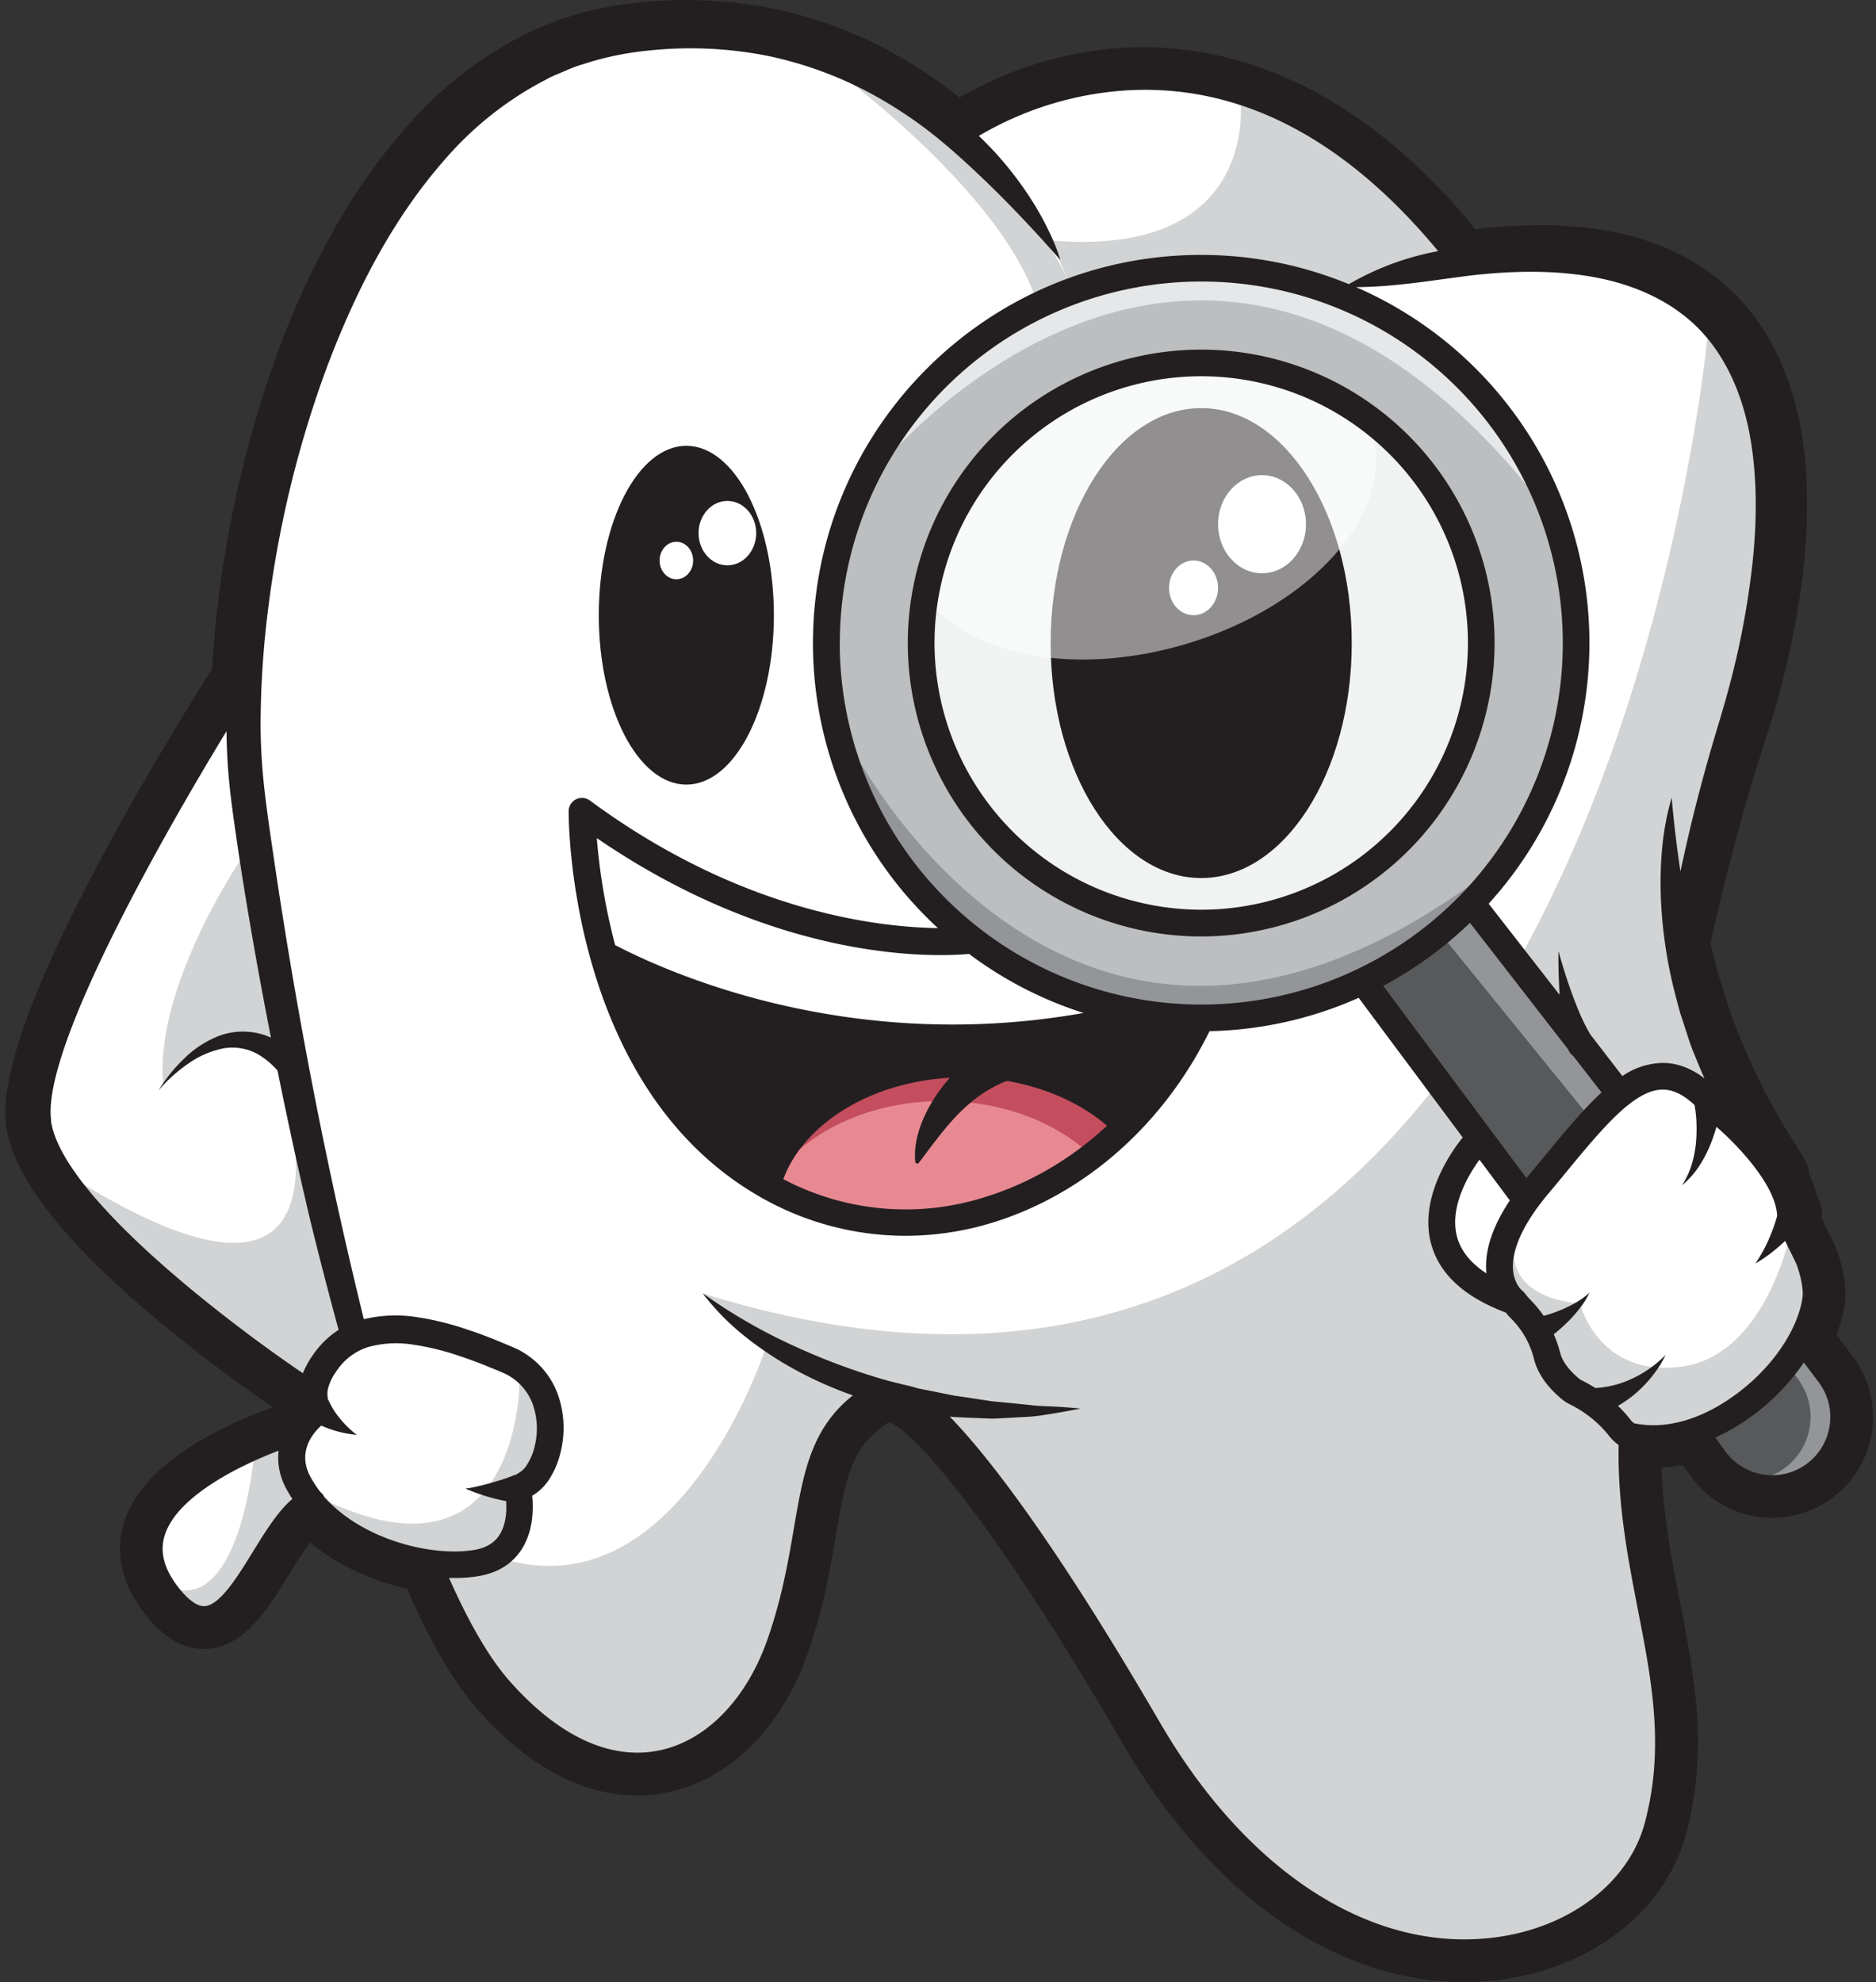 <?xml version="1.0" encoding="UTF-8"?><svg xmlns="http://www.w3.org/2000/svg" xmlns:xlink="http://www.w3.org/1999/xlink" height="660.2" preserveAspectRatio="xMidYMid meet" version="1.0" viewBox="-1.8 0.0 624.9 660.2" width="624.9" zoomAndPan="magnify"><rect x="-1.8" y="0.0" width="624.9" height="660.2" fill="#333333" stroke="none"/><g id="change1_1"><path d="M615.4,451.83l-5.46-7.29a47.36,47.36,0,0,0,2.76-10.1c.9-5.94-.79-12.68-2.37-17.3a57,57,0,0,0-2.75-6.06c-.61-1.24-1.84-3.73-2.63-5.54a9.88,9.88,0,0,0-1.33-6.7,38.82,38.82,0,0,0-2.79-7.75,9.71,9.71,0,0,0-1.43-4.84l-.15-.23-1-1.67c-1.07-1.76-2.19-3.58-3.34-5.36-.35-.57-.75-1.2-1.15-1.83-1-1.6-2-3.12-2.8-4.66l-.07-.14-.6-1.08c-1.1-2-2.24-4.07-3.41-6.1l-.06-.11a31,31,0,0,1-1.58-3.08l-1.77-3.71,0-.09a188,188,0,0,1-11.55-29.35c-.26-.89-.57-1.85-.87-2.81-.51-1.62-1-3.15-1.35-4.66l-1.77-7.11c3.08-13.64,6.17-26.13,9.47-38.11,2.1-7.71,4-14.42,5.93-20.51l3.25-10.22c1.11-3.38,2.18-6.91,3.25-10.74a278.92,278.92,0,0,0,9-44.22c1.92-17.37,1.74-32.53-.55-46.36a99.75,99.75,0,0,0-6.86-23.39,74.87,74.87,0,0,0-13.84-21.22A71,71,0,0,0,557,84.36a87.71,87.71,0,0,0-23.48-7.51A127.69,127.69,0,0,0,511.11,75a181.4,181.4,0,0,0-21.41,1.35c-40.83-50-82.55-60.63-110.55-60.63-3,0-6,.12-9,.35A124,124,0,0,0,317.8,32.48a161.54,161.54,0,0,0-18.94-13A142.23,142.23,0,0,0,257.42,3.22,149.65,149.65,0,0,0,226.68,0c-4.59,0-9.2.22-13.72.65h-.1l-5.33.62a51.47,51.47,0,0,0-5.91.89c-.88.19-1.84.37-2.8.55a60.74,60.74,0,0,0-8.34,2L185.33,6.3c-1.46.47-2.7,1-3.89,1.49l-1.61.67a.94.94,0,0,0-.15.06L178,9.2c-1.18.48-2.4,1-3.63,1.58l-.13.06-4.84,2.54a129.58,129.58,0,0,0-35.15,28.15,197.76,197.76,0,0,0-25.23,35.75,274.9,274.9,0,0,0-18,39.18A377.38,377.38,0,0,0,71,199.25c-1,7.69-1.69,15.6-2.15,23.52-7.67,12.12-25.47,40.89-40.95,70.73C7.23,333.34-1.8,360.09.3,375.29c2.23,16.2,18.26,37.09,47.64,62.09,16.13,13.72,32.47,25.39,41.15,31.36-14,4.95-42.5,17.27-49.39,37.71-3.33,9.9-1.28,20.26,5.92,30C52,545,58.7,549.19,66.11,549.19h.82c12.68-.56,20.6-13.45,27.59-24.83,2.14-3.47,4.63-7.53,7-10.59,8.58,7.23,20,12.66,32.26,15.35,7.74,17.83,15.66,31.37,23.55,40.28C174.09,588.36,192,598,210.44,598a50.3,50.3,0,0,0,9.88-1c20.79-4.12,38.38-21.56,47.05-46.64,5.12-14.82,7.31-27.59,9.24-38.86,3.26-19,5.12-29.84,17.56-37.76l.79.18a9.89,9.89,0,0,0,1.29.67c1.4.78,22,13.4,76,106.25,29.31,50.42,70.75,79.33,113.68,79.33a94.25,94.25,0,0,0,12.46-.83c30.56-4.09,54.69-23.18,61.47-48.62,7.48-28.07,2.83-52.05-2.1-77.44-2.75-14.13-5.58-28.7-6.06-44.45a52.38,52.38,0,0,0,6.94-.91l2.75,3.78a33.41,33.41,0,0,0,46.21,7.88,33.56,33.56,0,0,0,7.8-47.76Z" fill="#231f20"/></g><g id="change2_1"><path d="M488.93,214.19a90.61,90.61,0,1,0-90.61,90.61A90.7,90.7,0,0,0,488.93,214.19Z" fill="#f1f2f2"/></g><g id="change1_2"><ellipse cx="398.32" cy="214.19" fill="#231f20" rx="50.15" ry="78.26"/></g><g id="change3_1"><path d="M308.62,201.4c15,17.4,48.79,23.51,83.85,13.32,42.36-12.3,70.47-43.71,62.79-70.15-.11-.38-.25-.74-.37-1.11A90.55,90.55,0,0,0,308.62,201.4Z" fill="#fff" opacity=".5"/></g><g id="change3_2"><path d="M539.2,480.3a12.85,12.85,0,0,1-3.93-3.58,40,40,0,0,0-13.49-10.65,11.59,11.59,0,0,1-2.24-1.48c-4.6-3.85-7.49-8-8.58-12.27a30.4,30.4,0,0,0-8-14.24,28.75,28.75,0,0,1-2.1-2.4c-13.59-5-21.77-12.41-24.29-22.05-4.36-16.67,10-33.41,10.63-34.11a2.4,2.4,0,0,1,.6-.46l-36.49-48.95A126.73,126.73,0,0,1,400,341.66c-15,31.07-40.86,54.26-71.24,63.72a97.12,97.12,0,0,1-28.94,4.45,95.5,95.5,0,0,1-48.5-13.31c-61.61-36.07-61.9-125.43-61.9-126.33a2.67,2.67,0,0,1,4.26-2.13c54.92,40.51,104.42,43.28,121.65,42.82a127.51,127.51,0,1,1,176.42-10l27.41,35.32c-.19-1.18-.36-2.37-.52-3.55-.68-5.29-1.12-10.57-1.36-15.85,1.12,5.16,2.43,10.27,4,15.28.78,2.5,1.59,5,2.53,7.39a53.55,53.55,0,0,0,3,6.54l11.5,14.83c4.5-3.17,9-5,13.76-5h.09c6.91,0,13.54,4,20.26,12.26l.9.73c-.79-1.47-1.55-2.95-2.27-4.46-2.67-5-4.71-10.3-6.88-15.54-1-2.63-1.83-5.35-2.76-8l-1.35-4-1.11-4.1c-.68-2.75-1.51-5.45-2.06-8.23l-1.57-7.7a2.46,2.46,0,0,1-.21-1.18c-.41-2.6-.75-5.21-1.13-7.81-.39-2.8-.57-5.62-.81-8.43-.74-11.23-.45-22.61,1.89-33.6a241.31,241.31,0,0,0,2.59,33.13c.1.69.2,1.37.31,2.06,2-9.44,4.08-18.84,6.45-28.19q2.67-10.56,5.7-21c1-3.49,2.07-7,3.12-10.44s2.06-6.86,3-10.32a272.58,272.58,0,0,0,8.28-42.05c1.55-14.15,1.81-28.5-.52-42.37a88.36,88.36,0,0,0-5.71-20.07,60.86,60.86,0,0,0-11-17.32c-9.26-10.19-22.37-16.35-36.13-18.9s-28.2-2.34-42.36-.72-28.2,4.61-42.78,6.15a134.42,134.42,0,0,1,34.93-10.46c-32.8-40.72-69.63-59.8-109.51-56.72a112.11,112.11,0,0,0-50.29,16.68,130.49,130.49,0,0,1,30.29,41.41,243.23,243.23,0,0,0-26.92-31,185.67,185.67,0,0,0-15.28-13.46,149.84,149.84,0,0,0-16.86-11.31A129.6,129.6,0,0,0,254.6,16.29a134.68,134.68,0,0,0-40.32-2A108.44,108.44,0,0,0,194.5,18l-4.78,1.48c-1.59.52-3.1,1.26-4.65,1.88s-3.11,1.24-4.61,2L176,25.69A116.23,116.23,0,0,0,144.83,51,185.81,185.81,0,0,0,121.58,84.3a277.12,277.12,0,0,0-17,37.19,362.09,362.09,0,0,0-19.45,79.57q-1.34,10.33-2,20.73a2.65,2.65,0,0,1-.13,2.66v0c-.34,5.81-.55,11.63-.53,17.45a196.79,196.79,0,0,0,1.11,20.34c.73,6.74,1.77,13.61,2.74,20.41a1595.62,1595.62,0,0,0,31.56,159.21c.23-.08.45-.17.68-.24a41.9,41.9,0,0,1,18-1,92.17,92.17,0,0,1,17,4.21c2.75.93,5.45,1.94,8.13,3l4,1.63,2,.84,2.1,1a25.24,25.24,0,0,1,12.32,13.81,31.52,31.52,0,0,1,.85,18.28,26.74,26.74,0,0,1-3.73,8.63,15,15,0,0,1-3.53,3.69,25.9,25.9,0,0,1-2.21,1.4c.51,3.64,1,11.81-3.23,18.21-2.83,4.25-7.18,6.91-12.92,7.91a46.34,46.34,0,0,1-7.73.61c-1.51,0-3.09-.08-4.7-.21,7.28,16.86,14.57,29.47,21.68,37.51,16.67,18.83,34.4,27,51.27,23.66,16.41-3.26,30.51-17.65,37.72-38.5,4.78-13.85,6.88-26.09,8.73-36.89,3.24-18.91,5.89-34.15,21.4-45a136.74,136.74,0,0,1-27.05-12c-9.85-5.78-19.14-12.79-26.37-21.59a154.15,154.15,0,0,0,28.39,17.87l3.74,1.84c1.25.6,2.54,1.12,3.81,1.69,2.55,1.1,5.07,2.27,7.71,3.16s5.15,2.06,7.81,2.88,5.31,1.6,8,2.48,5.38,1.38,8.06,2.09l4,1,4.1.77c2.73.51,5.46,1.08,8.21,1.55,2.76.3,5.52.7,8.29,1.05l4.16.55,4.18.29,8.4.62c2.8.29,5.61.1,8.42.24s5.65.15,8.49.27q-4.18.63-8.42,1.16l-4.23.51a40.37,40.37,0,0,1-4.25.36l-8.54.25c-1.42,0-2.85.09-4.28.07l-4.27-.25c-2.84-.18-5.7-.32-8.55-.55-1.86-.24-3.71-.52-5.57-.79,11.22,10.61,34,37.5,73,104.69,29.59,50.91,72.1,78,113.72,72.41,25.55-3.42,45.61-18.92,51.09-39.49,6.75-25.3,2.35-47.91-2.3-71.86C542.16,518.3,538.69,500.36,539.2,480.3Z" fill="#fff"/></g><g id="change3_3"><path d="M502.69,399,491,383.32c-1.74,2.11-12.63,16.08-9.24,29,1.62,6.18,6.36,11.33,14.09,15.37a19.87,19.87,0,0,1-.73-3.38c-.86-7.21,1.88-15.43,8.14-24.5Z" fill="#fff"/></g><g id="change3_4"><path d="M156.46,518c4.29-.74,7.36-2.57,9.38-5.59,3-4.58,2.84-10.76,2.47-13.92-.49,0-1-.06-1.47-.11-1.55-.14-3.09-.34-4.61-.57a64,64,0,0,1-8.95-2,87.77,87.77,0,0,0,8.95-.95c1.47-.23,2.93-.5,4.37-.82.72-.15,1.43-.32,2.14-.5.38-.08.75-.19,1.12-.28l.14,0,.21,0a20.63,20.63,0,0,0,2.59-1.58,9.86,9.86,0,0,0,2.32-2.47,21.68,21.68,0,0,0,3-7,26.46,26.46,0,0,0-.72-15.3,20.09,20.09,0,0,0-9.89-11l-1.76-.82-2-.81-3.91-1.59c-2.61-1-5.24-2-7.88-2.88a87.37,87.37,0,0,0-16.06-3.95,36.81,36.81,0,0,0-15.76.86,21.75,21.75,0,0,0-11.87,9.11,17.93,17.93,0,0,0-3,6.69,12,12,0,0,0,.14,4.41,3,3,0,0,1,.3.18,2.64,2.64,0,0,1,.65.69,30.17,30.17,0,0,0,4.62,5.51,34.68,34.68,0,0,0,6,4.57,36.06,36.06,0,0,1-7.42-2.34,34.54,34.54,0,0,1-4.91-2.6c-1.88,1.54-10.22,9.18-4.75,19.54a35.93,35.93,0,0,0,3.79,5.75,2.62,2.62,0,0,1,1,1.17C117.54,514.4,142,520.48,156.46,518Z" fill="#fff"/></g><g id="change3_5"><path d="M110.21,446a28.51,28.51,0,0,1,3.11-2c-7-26-13.14-52.28-18.53-78.67-5.54-27.1-10.5-54.31-14.62-81.67-1-6.87-2-13.65-2.8-20.63a202.44,202.44,0,0,1-1.19-21c0-2.26.06-4.52.1-6.79C58,264.66,9.29,346.49,13,373.53c4.11,29.75,73.57,78,87.17,87.22a24.06,24.06,0,0,1,3.68-7.94A29.19,29.19,0,0,1,110.21,446Z" fill="#fff"/></g><g id="change3_6"><path d="M93.39,480.45c-11.22,4-36.71,14.6-41.89,30-2,6-.68,12.09,4.12,18.56,3.91,5.28,7.59,7.87,10.77,7.74,6.07-.27,11.89-9.74,17.53-18.91,4.58-7.46,9-14.56,14.14-18.2a41.17,41.17,0,0,1-2.94-4.7A19.14,19.14,0,0,1,93.39,480.45Z" fill="#fff"/></g><g id="change4_1"><path d="M508.41,393.08q3-3.54,5.77-7c7.2-8.72,13.62-16.49,19.91-22l-11.24-14.49a2.8,2.8,0,0,1-.58-.69s0-.09,0-.13L488,304.74a128.24,128.24,0,0,1-31.76,23l50.34,67.58C507.17,394.58,507.78,393.83,508.41,393.08Z" fill="#58595b"/></g><g id="change1_3"><path d="M195,275.57c1.12,19.46,8.67,86.84,59,116.35a89,89,0,0,0,73.16,8.36c28.24-8.79,52.41-30.08,66.9-58.68a126.88,126.88,0,0,1-72.58-25.72C313.13,316.77,258.6,320.52,195,275.57Z" fill="#231f20"/></g><g id="change3_7"><path d="M600.39,432.58c.39-2.62-.29-6.88-1.84-11.41-.3-.85-1.24-2.76-2.14-4.6-2.66-5.37-4.41-9.08-4.44-11.47-.18-11.36-15.66-27.15-23.13-33a2.78,2.78,0,0,1-.42-.42c-5.71-7.05-11-10.49-16.33-10.52H552c-10.34,0-21.18,13.15-33.74,28.38-1.89,2.28-3.82,4.62-5.8,7-11,13.07-12.63,21.88-12.08,27,.57,5.33,3.59,7.74,3.71,7.84s.05,0,.07.06a2.87,2.87,0,0,1,.39.39l.05.05a26.93,26.93,0,0,0,2.13,2.49,36.13,36.13,0,0,1,9.36,16.7c.81,3.18,3.11,6.38,6.83,9.49a6.26,6.26,0,0,0,1.22.8,45.29,45.29,0,0,1,15.15,11.94l.11.14c.88,1.1,1.79,2.24,3,2.48,10.5,2.09,22.58-1.17,34-9.19C589.21,457.71,598.61,444.33,600.39,432.58Z" fill="#fff"/></g><g id="change5_1"><path d="M599,450.66A70.71,70.71,0,0,1,579.51,471a65,65,0,0,1-12.69,7l4.64,6.37a21.12,21.12,0,1,0,34-25.1Z" fill="#939598"/></g><g id="change4_2"><path d="M594.94,456.43A72.45,72.45,0,0,1,579.51,471a65,65,0,0,1-12.69,7l4.64,6.37a21.08,21.08,0,0,0,12.88,8.29,21.14,21.14,0,0,0,12.74-33.39Z" fill="#58595b"/></g><g id="change6_1"><path d="M520.51,214.19A122.19,122.19,0,1,0,398.32,336.37,122.33,122.33,0,0,0,520.51,214.19Zm-218.13,0a95.95,95.95,0,1,1,95.94,95.94A96.05,96.05,0,0,1,302.38,214.19Z" fill="#bcbec0"/></g><g id="change3_8"><path d="M201,313.66c15,8.14,79.14,39.13,162,23a127,127,0,0,1-41.54-20.8c-8.36.89-62.89,4.64-126.53-40.31A203.23,203.23,0,0,0,201,313.66Z" fill="#fff"/></g><g id="change7_1"><path d="M258.56,394.42c21.52,11.13,45.13,13.18,68.61,5.86a107.34,107.34,0,0,0,41.07-24.19c-11.48-10.51-29.05-17.25-48.77-17.25C289.86,358.84,265.07,374,258.56,394.42Z" fill="#c44e5d"/></g><g id="change8_1"><path d="M264.68,382.74a39.52,39.52,0,0,0-6.12,11.68c21.52,11.13,45.13,13.18,68.61,5.86a105,105,0,0,0,32.66-17.11c-11.48-10-28.63-16.43-47.82-16.43C293.09,366.74,276.15,373,264.68,382.74Z" fill="#e88991"/></g><g id="change1_4"><path d="M350.74,349.61c-19.68-15.4-49.82,16.92-47.66,37.28a.67.67,0,0,0,1.24.34c6.33-8.32,12.05-16.72,20.82-22.75a45.92,45.92,0,0,1,13.18-6.13c5-1.48,7.62-3.61,12.07-6.06A1.71,1.71,0,0,0,350.74,349.61Z" fill="#231f20"/></g><g id="change9_1"><path d="M545.53,535.66c-3.37-17.36-6.84-35.3-6.33-55.36a12.85,12.85,0,0,1-3.93-3.58,40,40,0,0,0-13.49-10.65,11.59,11.59,0,0,1-2.24-1.48c-4.6-3.85-7.49-8-8.58-12.27a30.4,30.4,0,0,0-8-14.24,28.75,28.75,0,0,1-2.1-2.4c-13.59-5-21.77-12.41-24.29-22.05-4.36-16.67,10-33.41,10.63-34.11a2.4,2.4,0,0,1,.6-.46l-12.17-16.33c-50,63.43-126.65,104.36-243.35,68.07a154.15,154.15,0,0,0,28.39,17.87l3.74,1.84c1.25.6,2.54,1.12,3.81,1.69,2.55,1.1,5.07,2.27,7.71,3.16s5.15,2.06,7.81,2.88,5.31,1.6,8,2.48,5.38,1.38,8.06,2.09l4,1,4.1.77c2.73.51,5.46,1.08,8.21,1.55,2.76.3,5.52.7,8.29,1.05l4.16.55,4.18.29,8.4.62c2.8.29,5.61.1,8.42.24s5.65.15,8.49.27q-4.18.63-8.42,1.16l-4.23.51a40.37,40.37,0,0,1-4.25.36l-8.54.25c-1.42,0-2.85.09-4.28.07l-4.27-.25c-2.84-.18-5.7-.32-8.55-.55-1.86-.24-3.71-.52-5.57-.79,11.22,10.61,34,37.5,73,104.69,29.59,50.91,72.1,78,113.72,72.41,25.55-3.42,45.61-18.92,51.09-39.49C554.58,582.22,550.18,559.61,545.53,535.66Z" fill="#d1d3d4"/></g><g id="change9_2"><path d="M519.16,336.18c-.19-1.18-.36-2.37-.52-3.55-.68-5.29-1.12-10.57-1.36-15.85,1.12,5.16,2.43,10.27,4,15.28.78,2.5,1.59,5,2.53,7.39a53.55,53.55,0,0,0,3,6.54l11.5,14.83c4.5-3.17,9-5,13.76-5h.09c6.91,0,13.54,4,20.26,12.26l.9.73c-.79-1.47-1.55-2.95-2.27-4.46-2.67-5-4.71-10.3-6.88-15.54-1-2.63-1.83-5.35-2.76-8l-1.35-4-1.11-4.1c-.68-2.75-1.51-5.45-2.06-8.23l-1.57-7.7a2.46,2.46,0,0,1-.21-1.18c-.41-2.6-.75-5.21-1.13-7.81-.39-2.8-.57-5.62-.81-8.43-.74-11.23-.45-22.61,1.89-33.6a241.31,241.31,0,0,0,2.59,33.13c.1.69.2,1.37.31,2.06,2-9.44,4.08-18.84,6.45-28.19q2.67-10.56,5.7-21c1-3.49,2.07-7,3.12-10.44s2.06-6.86,3-10.32a272.58,272.58,0,0,0,8.28-42.05c1.55-14.15,1.81-28.5-.52-42.37a88.36,88.36,0,0,0-5.71-20.07,60.86,60.86,0,0,0-11-17.32S557.43,223,505.06,318Z" fill="#d1d3d4"/></g><g id="change9_3"><path d="M258.69,452.39c-1.85-1.08-3.66-2.23-5.46-3.4,0,0-28.11,87.15-86.75,70.44a20.41,20.41,0,0,1-9.11,3.8,46.34,46.34,0,0,1-7.73.61c-1.51,0-3.09-.08-4.7-.21,7.28,16.86,14.57,29.47,21.68,37.51,16.67,18.83,34.4,27,51.27,23.66,16.41-3.26,30.51-17.65,37.72-38.5,4.78-13.85,6.88-26.09,8.73-36.89,3.24-18.91,5.89-34.15,21.4-45A136.74,136.74,0,0,1,258.69,452.39Z" fill="#d1d3d4"/></g><g id="change9_4"><path d="M348.17,80.09l.06.13c1.09,2.07,2.14,4.17,3.12,6.31-.25-.34-.52-.67-.77-1l3.94,8.9h0a127.54,127.54,0,0,1,93.19,2.21l1.14-1.35-2.92.34a134.42,134.42,0,0,1,34.93-10.46C459.33,58.44,436.07,41,411.35,33.1c0,0,.11.76.16,2.08C411.94,44.94,410,85.36,348.17,80.09Z" fill="#d1d3d4"/></g><g id="change9_5"><path d="M279,25.46s52,38.54,64.1,73.8l11.43-4.84S332.32,43.22,279,25.46Z" fill="#d1d3d4"/></g><g id="change9_6"><path d="M596.41,416.57c-.83-1.68-1.56-3.18-2.19-4.54,0,0-8.2,39.38-35.76,43.13-28,3.8-34-21.11-34-21.11s-20.08-.41-22-15.24a4.13,4.13,0,0,0-1.32-3,20.36,20.36,0,0,0-.78,7.63c.57,5.33,3.59,7.74,3.71,7.84s.05,0,.07.06a2.87,2.87,0,0,1,.39.39l.05.05a26.93,26.93,0,0,0,2.13,2.49,36.13,36.13,0,0,1,9.36,16.7c.81,3.18,3.11,6.38,6.83,9.49a6.26,6.26,0,0,0,1.22.8,45.29,45.29,0,0,1,15.15,11.94l.11.14c.88,1.1,1.79,2.24,3,2.48,10.5,2.09,22.58-1.17,34-9.19,12.76-9,22.16-22.34,23.94-34.09.39-2.62-.29-6.88-1.84-11.41C598.25,420.32,597.31,418.41,596.41,416.57Z" fill="#d1d3d4"/></g><g id="change9_7"><path d="M80.17,283.59s-30.68,43.92-27.62,77.55c0,0,20.22-23.93,39.65-8.81l-5.87-69.65Z" fill="#d1d3d4"/></g><g id="change9_8"><path d="M100.19,460.75a24.06,24.06,0,0,1,3.68-7.94,29.19,29.19,0,0,1,6.34-6.86,28.51,28.51,0,0,1,3.11-2c-7-26-13.14-52.28-18.53-78.67-.88-4.3-1.72-8.61-2.57-12.91l0,0-3-2.3s41,109.86-68,41.46C40.82,419.73,89.09,453.25,100.19,460.75Z" fill="#d1d3d4"/></g><g id="change9_9"><path d="M156.46,518c4.29-.74,7.36-2.57,9.38-5.59,3-4.58,2.84-10.76,2.47-13.92-.49,0-1-.06-1.47-.11-1.55-.14-3.09-.34-4.61-.57-1-.16-2.07-.37-3.11-.57-9.36,10.66-26,15.93-55.49,1a2.62,2.62,0,0,1,1,1.17C117.54,514.4,142,520.48,156.46,518Z" fill="#d1d3d4"/></g><g id="change9_10"><path d="M160.86,495.05c.46-.06.92-.11,1.37-.18,1.47-.23,2.93-.5,4.37-.82.72-.15,1.43-.32,2.14-.5.38-.08.75-.19,1.12-.28l.14,0,.21,0a20.63,20.63,0,0,0,2.59-1.58,9.86,9.86,0,0,0,2.32-2.47,21.68,21.68,0,0,0,3-7,26.46,26.46,0,0,0-.72-15.3,19.37,19.37,0,0,0-1.76-3.6l-4.41-2.54S171.18,481.22,160.86,495.05Z" fill="#d1d3d4"/></g><g id="change9_11"><path d="M55.62,529c3.91,5.28,7.59,7.87,10.77,7.74,6.07-.27,11.89-9.74,17.53-18.91,4.58-7.46,9-14.56,14.14-18.2a41.17,41.17,0,0,1-2.94-4.7,19.15,19.15,0,0,1-2-13.38,61.71,61.71,0,0,0-10.29,3.11S78.34,536.37,55.62,529Z" fill="#d1d3d4"/></g><g id="change5_2"><path d="M479.32 312.57L526.92 371.21 536.73 363.19 488.94 301.59 479.32 312.57z" fill="#939598"/></g><g id="change10_1"><path d="M291.32,155.28c1.52-1.86,107.57-130.62,219.64,11.57a122.15,122.15,0,0,0-219.64-11.57Z" fill="#e6e7e8"/></g><g id="change5_3"><path d="M493.44,290.76c-138,104.12-211.07-40.63-213-44.53a122.09,122.09,0,0,0,213,44.53Z" fill="#939598"/></g><g id="change3_9"><ellipse cx="418.58" cy="174.6" fill="#fff" rx="14.64" ry="16.34"/></g><g id="change3_10"><ellipse cx="395.77" cy="195.8" fill="#fff" rx="8.17" ry="9.11"/></g><g id="change1_5"><ellipse cx="226.82" cy="204.91" fill="#231f20" rx="29.16" ry="56.42"/></g><g id="change3_11"><ellipse cx="240.49" cy="177.57" fill="#fff" rx="9.6" ry="10.72"/></g><g id="change3_12"><ellipse cx="223.5" cy="186.69" fill="#fff" rx="5.59" ry="6.24"/></g><g id="change1_6"><path d="M611.13,455l-7.29-9.73a44.59,44.59,0,0,0,3.58-11.64c.78-5.14-1-11.46-2.14-14.78a54.23,54.23,0,0,0-2.5-5.45c-1.14-2.32-3.53-7.15-3.7-8.43a29.44,29.44,0,0,0-3.66-12.8,4.39,4.39,0,0,0-.57-3.14l-.14-.24c-1.43-2.32-2.83-4.65-4.3-6.93s-3-4.53-4.22-6.95-2.6-4.75-4-7.09a37.1,37.1,0,0,1-1.86-3.6l-1.74-3.66a195.32,195.32,0,0,1-11.88-30.17c-.76-2.6-1.68-5.16-2.31-7.8l-2-7.91-.08-.41c3-13.27,6.2-26.47,9.79-39.56,1.89-6.92,3.86-13.82,6-20.66l3.27-10.26q1.71-5.25,3.2-10.57a275.85,275.85,0,0,0,8.8-43.38c1.63-14.74,2-29.83-.52-44.89a94.08,94.08,0,0,0-6.47-22.12,70,70,0,0,0-12.84-19.7,65.66,65.66,0,0,0-19-14,82.29,82.29,0,0,0-22-7c-15.07-2.67-30.16-2.07-44.82-.18l-.36,0c-43.18-54.27-87.3-63-116.89-60.62A118.1,118.1,0,0,0,317.36,39a153.73,153.73,0,0,0-21.21-15A137.22,137.22,0,0,0,256.27,8.43,142.81,142.81,0,0,0,213.47,6l-5.32.62a45.49,45.49,0,0,0-5.35.8,86.45,86.45,0,0,0-10.68,2.44l-5.25,1.59c-1.74.56-3.39,1.34-5.09,2s-3.4,1.35-5,2.15L171.9,18.1a124.8,124.8,0,0,0-33.64,27A194.49,194.49,0,0,0,113.7,79.9a268.83,268.83,0,0,0-17.62,38.41A372.41,372.41,0,0,0,76.3,199.93c-1,8.15-1.78,16.35-2.23,24.58C59.32,247.75,1.08,342,5.58,374.56c4.91,35.57,86.43,89.82,92.54,93.85l.12.62a27,27,0,0,0-2.74,3.2c-7.3,2.28-43.55,14.58-50.74,35.93-2.79,8.28-1.06,16.72,5.15,25.08,5.29,7.14,10.6,10.62,16.2,10.62h.59c9.84-.43,16.67-11.55,23.28-22.29,3.56-5.79,7.5-12.2,11.2-15.37,9.71,10,23.61,15.93,36.38,18.26,7.86,18.55,15.84,32.49,23.73,41.4,18.73,21.15,36,26.8,49.15,26.8a45.35,45.35,0,0,0,8.84-.87c18.91-3.76,35-19.89,43-43.16,5-14.4,7.13-26.94,9-38,3.44-20,5.71-33.29,21.92-42.55l3.93.91a4.22,4.22,0,0,0,1.26.77c.86.4,21.78,11,78.41,108.43,28.36,48.79,68.42,76.68,109.06,76.68a87.52,87.52,0,0,0,11.75-.79c28.42-3.8,50.8-21.35,57-44.71,7.16-26.88,2.62-50.27-2.19-75.05-3.13-16.09-6.34-32.69-6.26-50.8.85.05,1.7.09,2.56.09a46.54,46.54,0,0,0,12-1.65l4.84,6.63A28.23,28.23,0,1,0,611.13,455ZM82.4,516.9c-5.14,8.36-11,17.84-16.09,18.06-3.25.13-6.83-3.74-9.26-7-4.43-6-5.69-11.51-3.87-16.93C57.43,498.37,77.6,488.29,91,483.18a21.22,21.22,0,0,0,2.52,12.58c.64,1.21,1.33,2.37,2.07,3.5C90.77,503.3,86.67,510,82.4,516.9ZM489,91.65c14-1.53,28.2-1.74,41.63.94s25.87,8.56,34.7,18.25,13.88,22.6,16.08,36.08,2,27.66.44,41.64a276.38,276.38,0,0,1-8.06,41.67c-.93,3.43-1.93,6.84-2.95,10.25s-2.1,7-3.1,10.48q-3,10.53-5.63,21.15c-1.47,6-2.84,12.08-4.15,18.14-1.22-8.05-2.19-16.2-2.92-24.55-3.25,10.91-4,22.42-3.59,33.78a153.89,153.89,0,0,0,5.32,33.79l1.1,4.15,1.34,4.08c.92,2.71,1.71,5.48,2.76,8.14,1.3,3.19,2.58,6.39,4,9.54-4.51-3.43-9.07-5.13-13.8-5.15H552a24.43,24.43,0,0,0-13.38,4.38L528,344.62a54.52,54.52,0,0,1-2.9-5.55c-1.07-2.32-2-4.75-2.94-7.2-1.82-4.91-3.42-10-4.84-15.09q-.07,7.28.4,14.6L494.08,301A129.19,129.19,0,0,0,449.92,95.64C463.5,95.54,476.16,93.2,489,91.65Zm4.36,332.5c-5.28-3.44-8.59-7.55-9.84-12.29-2.66-10.1,4.23-21.11,7.49-25.6l10.12,13.57C495.2,408.73,492.59,416.88,493.34,424.15Zm-34.41-95.78a129.58,129.58,0,0,0,28.89-21l32.78,42.24a4.21,4.21,0,0,0,.45.9,4.65,4.65,0,0,0,1.18,1.2l9.43,12.16c-6,5.5-12.09,12.88-18.85,21.08q-2.8,3.4-5.76,6.95c-.14.16-.27.32-.4.49Zm-181-114.18a120.41,120.41,0,1,1,120.4,120.4A120.54,120.54,0,0,1,277.92,214.19Zm113.3,129.09c-14.4,26.93-37.62,46.91-64.58,55.31a87.22,87.22,0,0,1-71.73-8.21C208.06,363,198.81,302,197,279.14c61.18,41.92,113.53,39.56,124,38.58A128.57,128.57,0,0,0,391.22,343.28Zm-376,30C12,350.5,49.62,283,73.65,243.54a194.94,194.94,0,0,0,1.18,19.7c.79,7.08,1.83,13.82,2.83,20.72,3.13,20.64,6.78,41.18,10.8,61.64-.67-.29-1.35-.56-2-.8a22.92,22.92,0,0,0-15,.11,33.79,33.79,0,0,0-11.88,7.64A52.37,52.37,0,0,0,51,363.19a51.27,51.27,0,0,1,9.9-8.92,30.67,30.67,0,0,1,11.63-5.07A17.38,17.38,0,0,1,83.86,351a25.83,25.83,0,0,1,6.79,5.6c.61,3.05,1.24,6.11,1.87,9.16,2.83,13.55,5.79,27.08,9,40.56Q106,424.67,111,442.94c-.68.43-1.35.9-2,1.39a31.1,31.1,0,0,0-6.8,7.32,30.24,30.24,0,0,0-3.11,5.73C73.1,439.75,18.6,398.06,15.17,373.23Zm90.89,125.14a4.31,4.31,0,0,0-1.19-1.45,35.32,35.32,0,0,1-3.46-5.31c-4.33-8.21,1.1-14.45,3.58-16.71l.21-.1a35.39,35.39,0,0,0,3.81,1.45,36,36,0,0,0,7.91,1.59,33.75,33.75,0,0,1-5.48-5.32,27.27,27.27,0,0,1-3.82-6,4.71,4.71,0,0,0-.32-.58c0-.1,0-.21,0-.31a9.16,9.16,0,0,1,0-2.82,16.18,16.18,0,0,1,2.71-5.89,19.74,19.74,0,0,1,10.79-8.32,35,35,0,0,1,14.87-.8,86.11,86.11,0,0,1,15.69,3.85c2.6.87,5.2,1.83,7.79,2.84l3.87,1.57,1.94.81,1.64.75a18.08,18.08,0,0,1,8.94,9.94,24.43,24.43,0,0,1,.67,14.14,19.5,19.5,0,0,1-2.67,6.32,7.71,7.71,0,0,1-1.84,2,17.9,17.9,0,0,1-1.66,1.07,13.6,13.6,0,0,0-1.43.51c-.69.26-1.38.52-2.08.76-1.39.49-2.82.91-4.27,1.33a85.21,85.21,0,0,1-8.95,2.11,63.11,63.11,0,0,0,8.95,3.12c1.46.39,2.94.73,4.44,1,.23,3.1.07,7.87-2.32,11.44-1.73,2.58-4.41,4.15-8.2,4.81C142.19,518.64,118.6,512.81,106.06,498.37ZM546.11,607.06c-5.29,19.88-24.77,34.86-49.61,38.19-40.87,5.47-82.72-21.28-111.94-71.55-35.64-61.3-57.71-89.22-70-101.88l.87.1c2.87.19,5.76.28,8.62.4l4.3.18c1.44,0,2.88-.1,4.31-.17l8.57-.48a38.06,38.06,0,0,0,4.26-.5c1.42-.21,2.83-.41,4.24-.66,2.82-.47,5.62-1,8.4-1.54-2.85-.29-5.68-.48-8.5-.65s-5.62-.14-8.42-.54l-8.35-.84-4.16-.39-4.13-.62c-2.75-.41-5.48-.86-8.22-1.21l-8.13-1.64-4.07-.79s-3.78-1.1-4.62-1.2c-2.46-.65-4.94-1.18-7.37-1.91a215.88,215.88,0,0,1-30.87-11.7,180,180,0,0,1-28.93-16.86c6.81,9.25,16,16.56,25.82,22.6a128,128,0,0,0,24.12,11.36c-14,11.06-16.53,26-19.67,44.35-1.84,10.73-3.92,22.9-8.67,36.61-7,20.25-20.59,34.2-36.38,37.34-16.22,3.22-33.36-4.77-49.59-23.1-6.61-7.47-13.4-19-20.21-34.39.67,0,1.34,0,2,0a46.53,46.53,0,0,0,7.93-.63c6.25-1.08,11-4,14.1-8.68,4.09-6.14,4.1-13.75,3.67-18.07.49-.31,1-.62,1.42-.94a16.86,16.86,0,0,0,4-4.17,28.39,28.39,0,0,0,4-9.26,33.47,33.47,0,0,0-.9-19.44,27.08,27.08,0,0,0-5.22-8.72,28.18,28.18,0,0,0-8-6.17l-2.23-1-2-.84-4-1.65c-2.7-1.07-5.43-2.1-8.22-3a94.82,94.82,0,0,0-17.38-4.32,45.25,45.25,0,0,0-17.55.71c-12.76-51.75-22.84-104.28-30.49-157-1-6.77-2-13.68-2.72-20.33A196.42,196.42,0,0,1,85,241.91a314.91,314.91,0,0,1,2.7-40.52,360.16,360.16,0,0,1,19.36-79c9.53-25.28,22-49.74,39.69-69.68A113.31,113.31,0,0,1,177.27,28l4.32-2.29c1.45-.73,3-1.28,4.48-1.93s3-1.32,4.51-1.83l4.65-1.45a104,104,0,0,1,19.29-3.69,132.08,132.08,0,0,1,39.59,1.84,127.37,127.37,0,0,1,37.05,14.09,147,147,0,0,1,16.63,11.09C313.07,47.92,318.07,52.38,323,57c9.82,9.21,19.11,19,28.38,29.56a48.56,48.56,0,0,0-1.76-5q-1-2.46-2.16-4.83a96,96,0,0,0-5.11-9.27,116.64,116.64,0,0,0-12.85-16.87c-1.69-1.83-3.45-3.6-5.24-5.33a110.63,110.63,0,0,1,47-15c38.47-3.08,74.11,14.9,106,53.39a92.29,92.29,0,0,0-29.75,11,128.63,128.63,0,0,0-49.22-9.74C327,84.89,269,142.89,269,214.19a128.94,128.94,0,0,0,41.62,94.93c-20.17-.27-65.82-5.53-115.92-42.49a4.44,4.44,0,0,0-7.08,3.56c0,3.71.29,91.28,62.77,127.87a97.4,97.4,0,0,0,49.39,13.55,99.12,99.12,0,0,0,29.48-4.53c30.52-9.51,56.57-32.63,71.84-63.63a128.4,128.4,0,0,0,49.67-11.11l34.67,46.52c-2.51,3.05-14.8,19.07-10.58,35.22,2.65,10.12,11,17.88,24.92,23.09a25.54,25.54,0,0,0,1.93,2.16,28.81,28.81,0,0,1,7.5,13.43c1.19,4.66,4.27,9.1,9.15,13.19a13.58,13.58,0,0,0,2.6,1.71,38.35,38.35,0,0,1,12.9,10.17,16,16,0,0,0,3.51,3.46c-.37,19.83,3.06,37.55,6.39,54.71C548.4,559.74,552.75,582.16,546.11,607.06Zm-3.33-132.95c-.57-.11-1.3-1-1.95-1.84l-.11-.14a42,42,0,0,0-3.56-3.88c.43-.26.86-.51,1.27-.78a37,37,0,0,0,6-4.64,41.17,41.17,0,0,0,4.88-5.47,36.17,36.17,0,0,0,3.73-6.09,38,38,0,0,1-11.14,7.9,32.51,32.51,0,0,1-12.3,3.13c-1.46-.92-3-1.79-4.58-2.59a4.74,4.74,0,0,1-.88-.57c-3.42-2.88-5.53-5.76-6.24-8.57a40.29,40.29,0,0,0-2.15-6.18l.61-.46a58.06,58.06,0,0,0,4.42-4,44.79,44.79,0,0,0,3.85-4.45,24.71,24.71,0,0,0,3-4.93,24.38,24.38,0,0,1-4.47,3.29,41,41,0,0,1-4.88,2.42,49.25,49.25,0,0,1-5.07,1.79c-.27.08-.55.14-.83.21a36.43,36.43,0,0,0-4.29-5.22,23.57,23.57,0,0,1-2-2.32,5,5,0,0,0-.49-.53l-.1-.09-.22-.19c-.11-.08-2.62-2.16-3.07-6.77s1.2-13,11.69-25.5q3-3.56,5.81-7c12.27-14.88,22.87-27.73,32.37-27.73h0c3.4,0,6.89,1.71,10.57,5.12a41.08,41.08,0,0,1,.66,6.5,50.26,50.26,0,0,1-.27,6.93,38.26,38.26,0,0,1-1.47,6.87,28.14,28.14,0,0,1-3.11,6.48,29.49,29.49,0,0,0,5.09-5.47,41.41,41.41,0,0,0,3.77-6.66,56.87,56.87,0,0,0,2.61-7.29s0-.06,0-.1c7.68,6.64,20,20,20.23,29.71-.23.86-.5,1.76-.78,2.61-.5,1.52-1.08,3-1.72,4.53a51.26,51.26,0,0,1-4.73,8.71,53.46,53.46,0,0,0,8.32-6.08c.53-.47,1.06-1,1.59-1.46.57,1.24,1.23,2.58,1.95,4,.84,1.71,1.8,3.64,2.06,4.39,1.43,4.2,2.11,8.25,1.76,10.57-1.71,11.29-10.82,24.2-23.2,32.89C564.4,473,552.81,476.12,542.78,474.11Zm64.84,1a19.33,19.33,0,0,1-34.72,8.27l-3.32-4.56a67.67,67.67,0,0,0,10.95-6.29,73.24,73.24,0,0,0,18.54-18.73l4.94,6.6A19.12,19.12,0,0,1,607.62,475.07Z" fill="#231f20"/></g><g id="change1_7"><path d="M496.05,214.19a97.73,97.73,0,1,0-97.73,97.72A97.84,97.84,0,0,0,496.05,214.19Zm-186.56,0A88.84,88.84,0,1,1,398.32,303,88.93,88.93,0,0,1,309.49,214.19Z" fill="#231f20"/></g></svg>